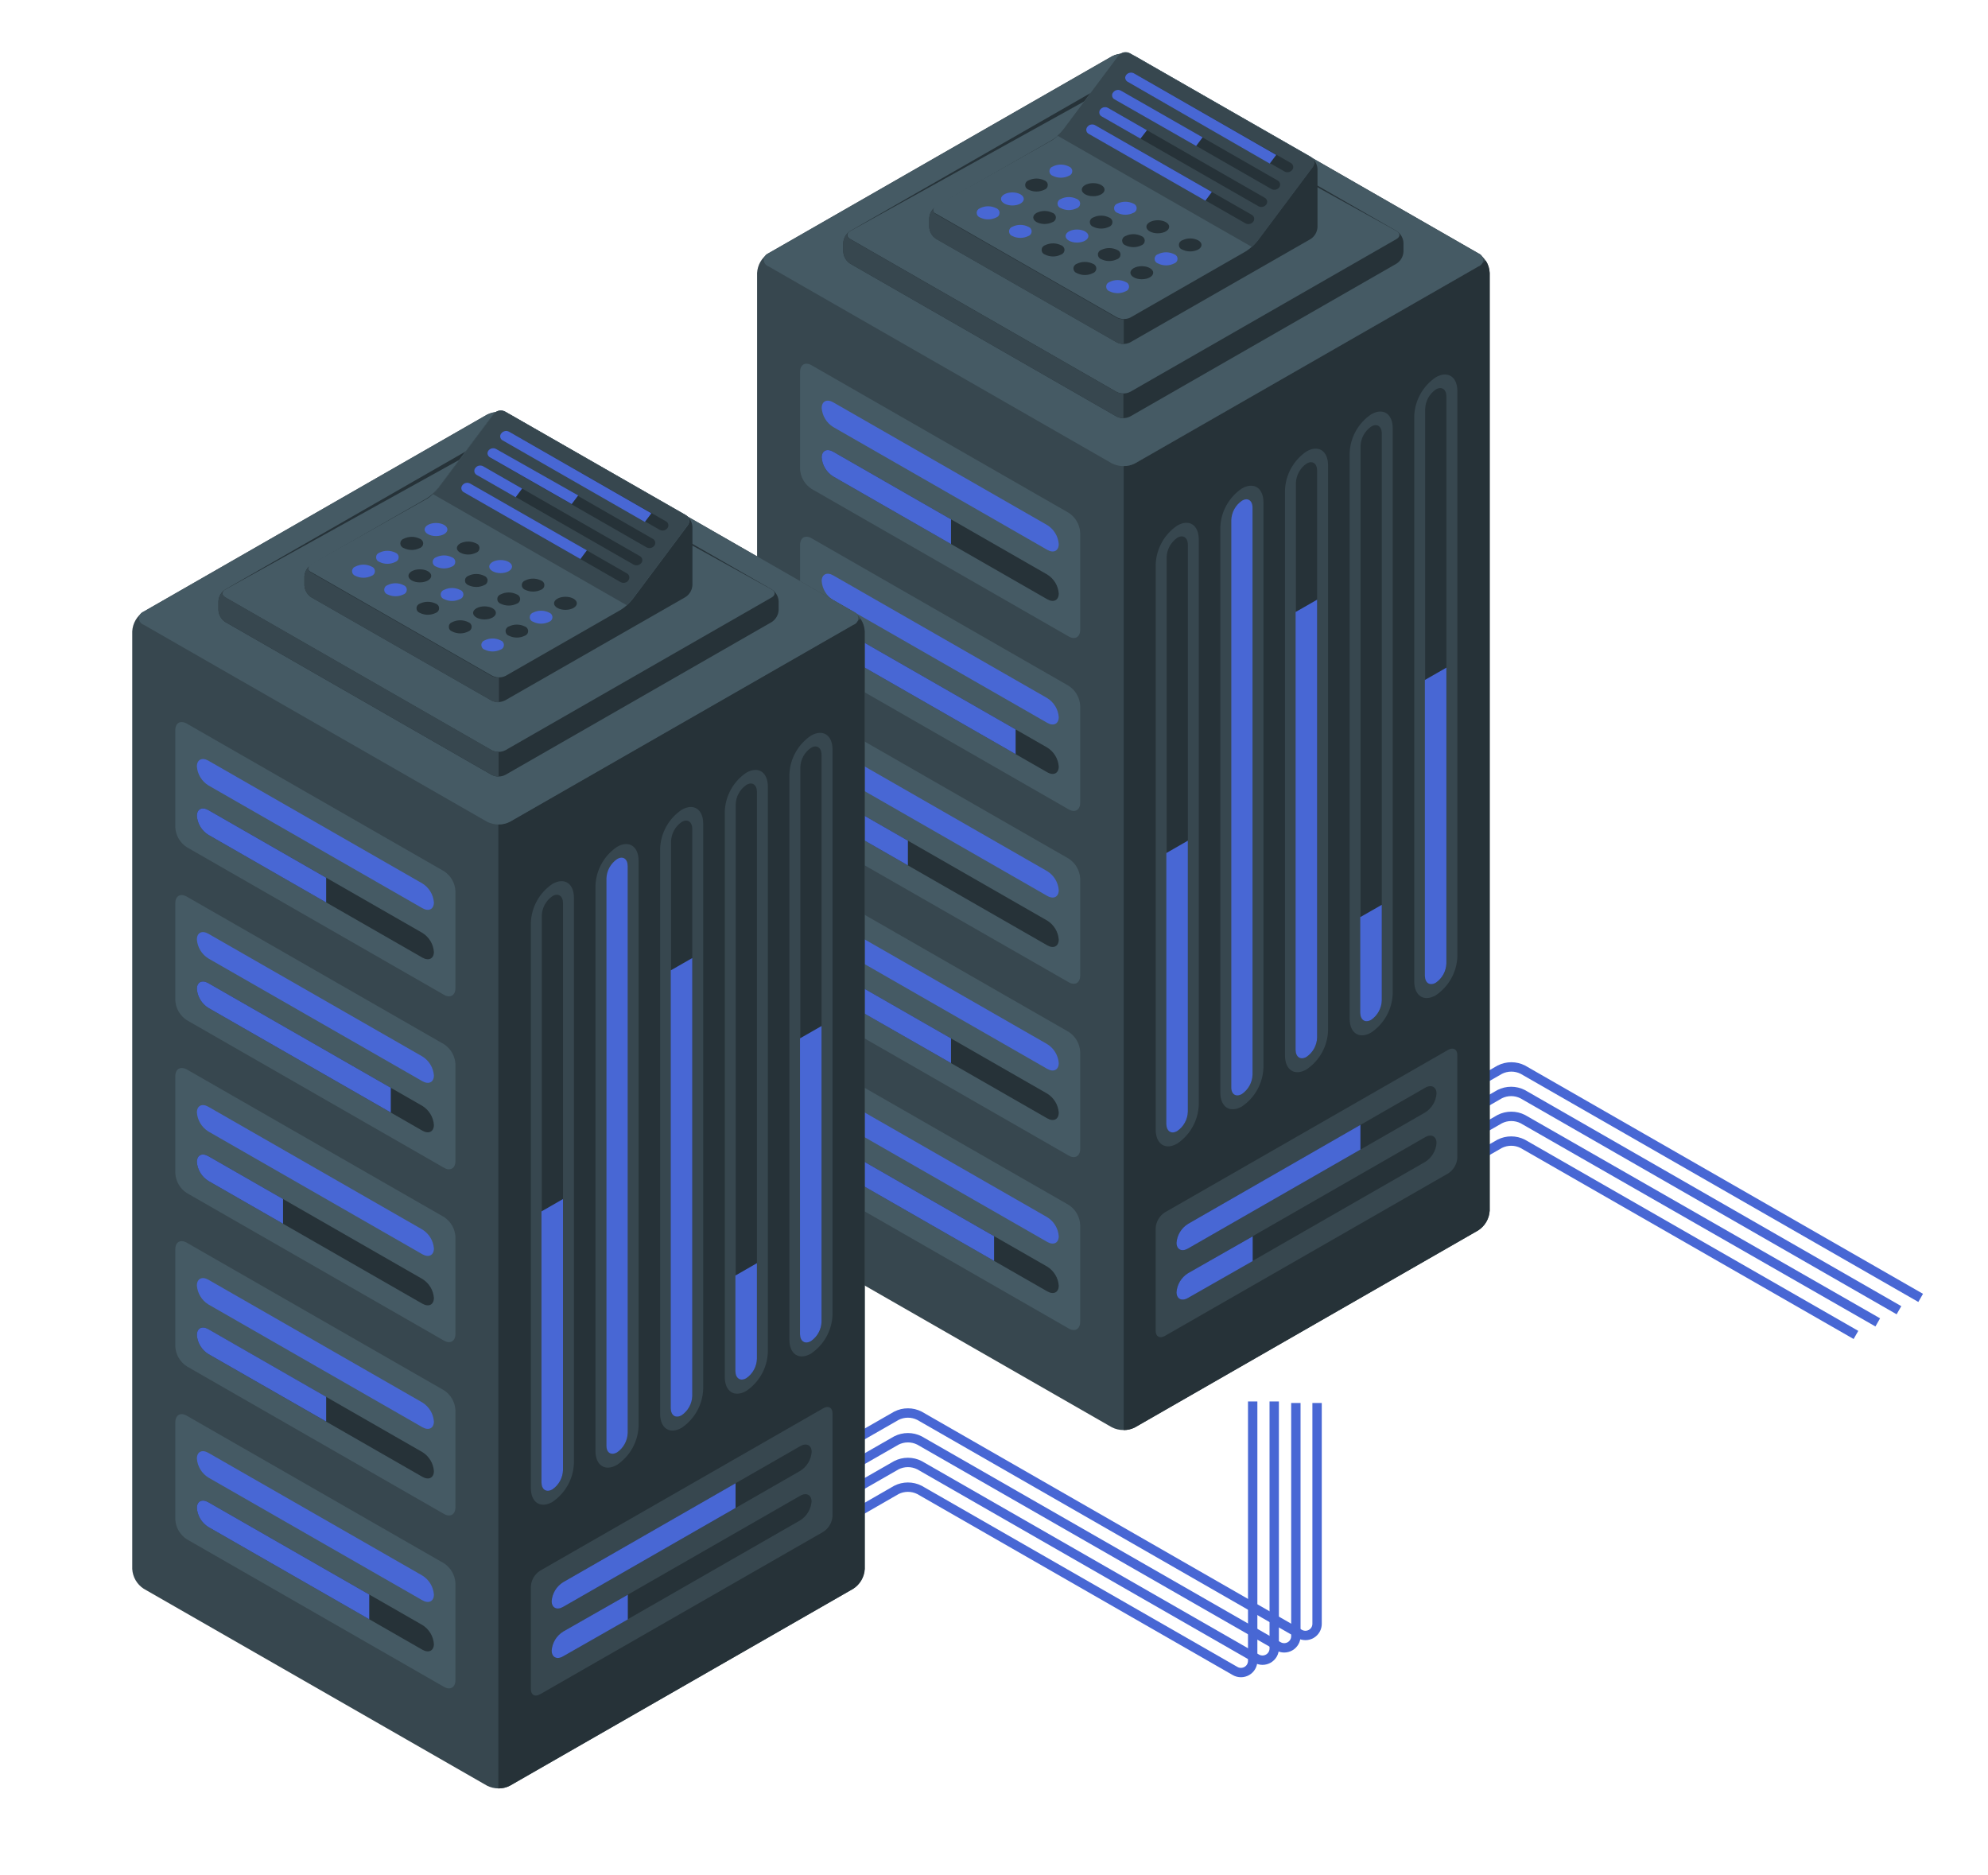 <svg width="212" height="200" viewBox="0 0 212 200" fill="none" xmlns="http://www.w3.org/2000/svg">
<path d="M154.272 125.228L159.928 121.98C160.308 121.789 160.727 121.689 161.153 121.689C161.578 121.689 161.998 121.789 162.378 121.98L197.918 142.364" stroke="#4867D4" stroke-miterlimit="10"/>
<path d="M151.975 123.913L159.94 119.344C160.319 119.153 160.739 119.053 161.164 119.053C161.59 119.053 162.009 119.153 162.389 119.344L200.243 141.026" stroke="#4867D4" stroke-miterlimit="10"/>
<path d="M202.505 139.728L162.372 116.686C161.992 116.495 161.573 116.395 161.147 116.395C160.722 116.395 160.302 116.495 159.923 116.686L149.673 122.592" stroke="#4867D4" stroke-miterlimit="10"/>
<path d="M204.819 138.413L162.394 114.072C162.015 113.881 161.595 113.781 161.17 113.781C160.744 113.781 160.325 113.881 159.945 114.072L147.376 121.277" stroke="#4867D4" stroke-miterlimit="10"/>
<path d="M118.573 6.002L81.958 27.005C81.602 27.236 81.306 27.547 81.093 27.913C80.881 28.279 80.759 28.69 80.736 29.112V129.106C80.76 129.528 80.882 129.938 81.095 130.305C81.307 130.671 81.603 130.982 81.958 131.214L118.573 152.216C118.953 152.407 119.372 152.507 119.798 152.507C120.223 152.507 120.643 152.407 121.022 152.216L157.632 131.214C157.989 130.983 158.286 130.672 158.5 130.306C158.713 129.94 158.836 129.529 158.859 129.106V29.112C158.837 28.689 158.714 28.278 158.501 27.912C158.287 27.545 157.99 27.234 157.632 27.005L121.051 6.002C120.667 5.806 120.243 5.704 119.812 5.704C119.381 5.704 118.956 5.806 118.573 6.002Z" fill="#37474F"/>
<path d="M158.859 29.107V129.106C158.836 129.528 158.713 129.939 158.501 130.305C158.289 130.671 157.993 130.982 157.637 131.214L121.051 152.216C120.676 152.417 120.255 152.518 119.829 152.509V49.699C120.253 49.708 120.674 49.612 121.051 49.418L157.666 28.415L157.999 28.14L158.435 27.78C158.699 28.174 158.846 28.634 158.859 29.107Z" fill="#263238"/>
<path d="M86.546 38.953L113.969 54.69C114.324 54.922 114.619 55.233 114.832 55.599C115.044 55.965 115.167 56.376 115.19 56.797V67.172C115.19 67.948 114.625 68.262 113.963 67.874L86.546 52.138C86.188 51.908 85.891 51.597 85.678 51.23C85.464 50.864 85.341 50.453 85.318 50.031V39.656C85.329 38.88 85.878 38.565 86.546 38.953Z" fill="#455A64"/>
<path d="M87.626 43.522C87.657 43.931 87.784 44.326 87.997 44.677C88.21 45.027 88.504 45.323 88.853 45.54L111.678 58.635C112.356 59.023 112.905 58.747 112.905 58.022C112.875 57.613 112.749 57.216 112.535 56.865C112.322 56.513 112.028 56.217 111.678 55.999L88.853 42.904C88.175 42.516 87.626 42.792 87.626 43.522Z" fill="#4867D4"/>
<path d="M87.626 48.794C87.657 49.203 87.784 49.598 87.997 49.949C88.21 50.299 88.504 50.595 88.853 50.812L111.678 63.907C112.356 64.294 112.905 64.019 112.905 63.294C112.875 62.885 112.749 62.488 112.535 62.136C112.322 61.785 112.028 61.488 111.678 61.271L88.853 48.176C88.175 47.788 87.626 48.063 87.626 48.794Z" fill="#263238"/>
<path d="M88.853 48.176L101.417 55.387V58.022L88.853 50.812C88.504 50.595 88.21 50.299 87.997 49.949C87.784 49.598 87.657 49.203 87.626 48.794C87.626 48.063 88.175 47.788 88.853 48.176Z" fill="#4867D4"/>
<path d="M86.546 57.404L113.969 73.141C114.324 73.372 114.62 73.684 114.832 74.05C115.044 74.416 115.167 74.826 115.19 75.248V85.612C115.19 86.387 114.625 86.702 113.963 86.314L86.546 70.578C86.188 70.347 85.891 70.036 85.678 69.67C85.464 69.304 85.341 68.893 85.318 68.47V58.107C85.329 57.331 85.878 57.016 86.546 57.404Z" fill="#455A64"/>
<path d="M87.626 61.973C87.656 62.383 87.783 62.779 87.996 63.131C88.209 63.483 88.503 63.779 88.853 63.996L111.678 77.086C112.356 77.474 112.905 77.198 112.905 76.473C112.875 76.064 112.749 75.667 112.535 75.316C112.322 74.964 112.028 74.668 111.678 74.45L88.853 61.361C88.175 60.973 87.626 61.248 87.626 61.973Z" fill="#4867D4"/>
<path d="M87.626 67.245C87.656 67.654 87.783 68.051 87.996 68.403C88.209 68.754 88.503 69.051 88.853 69.268L111.678 82.358C112.356 82.751 112.905 82.47 112.905 81.745C112.875 81.336 112.749 80.939 112.535 80.587C112.322 80.236 112.028 79.939 111.678 79.722L88.853 66.632C88.175 66.245 87.626 66.52 87.626 67.245Z" fill="#263238"/>
<path d="M88.853 66.632L108.306 77.788V80.424L88.853 69.268C88.503 69.051 88.209 68.754 87.996 68.403C87.783 68.051 87.656 67.654 87.626 67.245C87.626 66.52 88.175 66.245 88.853 66.632Z" fill="#4867D4"/>
<path d="M86.546 75.833L113.969 91.569C114.324 91.801 114.62 92.112 114.832 92.478C115.044 92.844 115.167 93.255 115.19 93.677V104.046C115.19 104.821 114.625 105.136 113.963 104.748L86.546 89.04C86.188 88.81 85.891 88.499 85.678 88.132C85.464 87.766 85.341 87.355 85.318 86.933V76.558C85.329 75.782 85.878 75.467 86.546 75.833Z" fill="#455A64"/>
<path d="M87.626 80.424C87.656 80.834 87.783 81.231 87.996 81.582C88.209 81.934 88.503 82.23 88.853 82.448L111.678 95.543C112.356 95.93 112.905 95.655 112.905 94.924C112.874 94.516 112.747 94.121 112.534 93.77C112.321 93.419 112.027 93.124 111.678 92.907L88.853 79.812C88.175 79.424 87.626 79.699 87.626 80.424Z" fill="#4867D4"/>
<path d="M87.626 85.702C87.657 86.11 87.784 86.506 87.997 86.856C88.21 87.207 88.504 87.502 88.853 87.719L111.678 100.814C112.356 101.202 112.905 100.927 112.905 100.196C112.874 99.787 112.747 99.392 112.534 99.041C112.321 98.691 112.027 98.395 111.678 98.178L88.853 85.083C88.175 84.696 87.626 84.971 87.626 85.702Z" fill="#263238"/>
<path d="M88.853 85.083L96.818 89.653V92.288L88.853 87.719C88.504 87.502 88.21 87.207 87.997 86.856C87.784 86.506 87.657 86.11 87.626 85.702C87.626 84.971 88.175 84.696 88.853 85.083Z" fill="#4867D4"/>
<path d="M86.546 94.312L113.969 110.048C114.324 110.28 114.62 110.591 114.832 110.957C115.044 111.324 115.167 111.734 115.19 112.156V122.531C115.19 123.306 114.625 123.621 113.963 123.233L86.546 107.497C86.188 107.266 85.891 106.955 85.678 106.589C85.464 106.223 85.341 105.812 85.318 105.389V95.014C85.329 94.239 85.878 93.924 86.546 94.312Z" fill="#455A64"/>
<path d="M87.626 98.875C87.657 99.284 87.784 99.679 87.997 100.03C88.21 100.38 88.504 100.676 88.853 100.893L111.678 113.988C112.356 114.376 112.905 114.1 112.905 113.37C112.874 112.961 112.747 112.566 112.534 112.215C112.321 111.865 112.027 111.569 111.678 111.352L88.853 98.257C88.175 97.875 87.626 98.15 87.626 98.875Z" fill="#4867D4"/>
<path d="M87.626 104.153C87.657 104.561 87.784 104.957 87.997 105.307C88.21 105.658 88.504 105.954 88.853 106.17L111.678 119.265C112.356 119.653 112.905 119.378 112.905 118.653C112.875 118.243 112.749 117.847 112.535 117.495C112.322 117.144 112.028 116.847 111.678 116.63L88.853 103.535C88.175 103.147 87.626 103.422 87.626 104.153Z" fill="#263238"/>
<path d="M88.853 103.534L101.417 110.74V113.375L88.853 106.182C88.504 105.965 88.21 105.669 87.997 105.318C87.784 104.968 87.657 104.572 87.626 104.164C87.626 103.422 88.175 103.147 88.853 103.534Z" fill="#4867D4"/>
<path d="M86.546 112.763L113.969 128.499C114.324 128.731 114.62 129.042 114.832 129.408C115.044 129.774 115.167 130.185 115.19 130.607V140.97C115.19 141.746 114.625 142.061 113.963 141.673L86.546 125.936C86.188 125.706 85.891 125.395 85.678 125.029C85.464 124.662 85.341 124.251 85.318 123.829V113.488C85.329 112.69 85.878 112.364 86.546 112.763Z" fill="#455A64"/>
<path d="M87.626 117.332C87.656 117.741 87.783 118.138 87.996 118.49C88.209 118.841 88.503 119.138 88.853 119.355L111.678 132.445C112.356 132.832 112.905 132.557 112.905 131.832C112.875 131.423 112.749 131.026 112.535 130.674C112.322 130.323 112.028 130.026 111.678 129.809L88.853 116.719C88.175 116.326 87.626 116.607 87.626 117.332Z" fill="#4867D4"/>
<path d="M87.626 122.604C87.656 123.013 87.783 123.41 87.996 123.761C88.209 124.113 88.503 124.409 88.853 124.627L111.678 137.716C112.356 138.104 112.905 137.829 112.905 137.104C112.875 136.694 112.749 136.298 112.535 135.946C112.322 135.594 112.028 135.298 111.678 135.08L88.853 121.991C88.175 121.603 87.626 121.879 87.626 122.604Z" fill="#263238"/>
<path d="M88.853 121.991L106.01 131.832V134.468L88.853 124.627C88.503 124.409 88.209 124.113 87.996 123.761C87.783 123.41 87.656 123.013 87.626 122.604C87.626 121.879 88.175 121.603 88.853 121.991Z" fill="#4867D4"/>
<path d="M125.542 56.05C126.809 55.319 127.838 55.982 127.838 57.533V117.821C127.808 118.641 127.584 119.442 127.186 120.161C126.787 120.879 126.224 121.495 125.542 121.957C124.275 122.688 123.245 122.019 123.245 120.468V60.181C123.276 59.361 123.499 58.561 123.898 57.843C124.297 57.126 124.86 56.511 125.542 56.05Z" fill="#37474F"/>
<path d="M125.542 120.62C125.88 120.388 126.159 120.081 126.355 119.722C126.552 119.364 126.661 118.965 126.673 118.557V58.101C126.673 57.325 126.158 56.977 125.542 57.353C125.204 57.586 124.925 57.895 124.729 58.254C124.532 58.613 124.423 59.013 124.411 59.422V119.878C124.394 120.653 124.908 120.985 125.542 120.62Z" fill="#263238"/>
<path d="M125.542 120.62C125.88 120.388 126.159 120.081 126.355 119.722C126.552 119.364 126.661 118.965 126.673 118.557V89.653L124.377 90.973V119.878C124.394 120.653 124.908 120.985 125.542 120.62Z" fill="#4867D4"/>
<path d="M132.432 52.093C133.704 51.362 134.734 52.031 134.734 53.583V113.87C134.703 114.689 134.48 115.49 134.081 116.207C133.682 116.925 133.119 117.539 132.437 118.001C131.165 118.731 130.135 118.068 130.135 116.517V56.23C130.165 55.41 130.389 54.608 130.788 53.89C131.187 53.171 131.75 52.556 132.432 52.093Z" fill="#37474F"/>
<path d="M132.437 116.669C132.775 116.437 133.053 116.129 133.249 115.771C133.446 115.413 133.555 115.014 133.569 114.606V54.15C133.569 53.369 133.054 53.026 132.437 53.403C132.1 53.635 131.822 53.942 131.625 54.3C131.429 54.659 131.32 55.057 131.306 55.465V115.921C131.284 116.697 131.798 117.034 132.437 116.669Z" fill="#4867D4"/>
<path d="M139.327 48.142C140.594 47.411 141.624 48.075 141.624 49.626V109.913C141.595 110.733 141.372 111.535 140.973 112.254C140.574 112.973 140.01 113.588 139.327 114.05C138.06 114.78 137.031 114.112 137.031 112.56V52.273C137.061 51.454 137.285 50.653 137.683 49.936C138.082 49.218 138.645 48.604 139.327 48.142Z" fill="#37474F"/>
<path d="M139.327 112.712C139.665 112.481 139.944 112.173 140.14 111.815C140.337 111.457 140.446 111.058 140.458 110.65V50.194C140.458 49.418 139.944 49.069 139.327 49.446C138.99 49.678 138.711 49.986 138.515 50.344C138.319 50.702 138.209 51.101 138.196 51.509V111.97C138.179 112.746 138.693 113.078 139.327 112.712Z" fill="#263238"/>
<path d="M139.327 112.712C139.665 112.481 139.944 112.173 140.14 111.815C140.337 111.457 140.446 111.057 140.458 110.65V63.952L138.162 65.267V111.97C138.179 112.746 138.694 113.078 139.327 112.712Z" fill="#4867D4"/>
<path d="M146.222 44.186C147.489 43.455 148.519 44.118 148.519 45.675V105.962C148.492 106.785 148.27 107.591 147.871 108.312C147.472 109.034 146.907 109.652 146.222 110.116C144.95 110.846 143.926 110.183 143.926 108.632V48.322C143.954 47.502 144.177 46.7 144.576 45.981C144.975 45.262 145.539 44.647 146.222 44.186Z" fill="#37474F"/>
<path d="M146.222 108.761C146.56 108.529 146.838 108.221 147.034 107.863C147.231 107.505 147.34 107.106 147.354 106.699V46.237C147.354 45.461 146.839 45.113 146.222 45.495C145.884 45.727 145.606 46.034 145.409 46.392C145.213 46.751 145.104 47.15 145.091 47.558V108.014C145.074 108.789 145.589 109.126 146.222 108.761Z" fill="#263238"/>
<path d="M146.222 108.761C146.56 108.529 146.838 108.222 147.034 107.863C147.231 107.505 147.34 107.106 147.354 106.699V96.492L145.057 97.808V108.014C145.074 108.789 145.589 109.127 146.222 108.761Z" fill="#4867D4"/>
<path d="M153.112 40.235C154.385 39.504 155.414 40.167 155.414 41.718V102.006C155.384 102.826 155.16 103.628 154.76 104.347C154.36 105.066 153.796 105.681 153.112 106.142C151.845 106.873 150.815 106.204 150.815 104.653V44.36C150.847 43.542 151.071 42.742 151.47 42.026C151.868 41.309 152.431 40.696 153.112 40.235Z" fill="#37474F"/>
<path d="M153.112 104.805C153.45 104.573 153.729 104.266 153.925 103.907C154.122 103.549 154.231 103.15 154.244 102.742V42.286C154.244 41.51 153.734 41.162 153.112 41.538C152.775 41.771 152.497 42.078 152.3 42.436C152.104 42.794 151.994 43.193 151.981 43.601V104.063C151.964 104.838 152.479 105.17 153.112 104.805Z" fill="#263238"/>
<path d="M153.112 104.805C153.45 104.573 153.729 104.266 153.925 103.907C154.122 103.549 154.231 103.15 154.243 102.742V71.202L151.947 72.517V104.063C151.964 104.838 152.478 105.17 153.112 104.805Z" fill="#4867D4"/>
<path d="M124.224 129.292L154.424 111.965C154.99 111.65 155.409 111.903 155.409 112.527V123.458C155.39 123.796 155.291 124.125 155.12 124.418C154.949 124.711 154.71 124.96 154.424 125.144L124.218 142.471C123.653 142.78 123.24 142.533 123.24 141.909V130.978C123.258 130.64 123.357 130.31 123.528 130.017C123.699 129.724 123.938 129.476 124.224 129.292Z" fill="#37474F"/>
<path d="M125.463 132.535C125.463 133.26 126.029 133.535 126.69 133.147L151.964 118.647C152.314 118.43 152.608 118.133 152.821 117.782C153.035 117.43 153.161 117.033 153.191 116.624C153.191 115.899 152.626 115.623 151.964 116.011L126.707 130.511C126.354 130.727 126.057 131.023 125.84 131.374C125.624 131.726 125.495 132.124 125.463 132.535Z" fill="#263238"/>
<path d="M125.463 132.534C125.463 133.259 126.029 133.535 126.69 133.147L145.074 122.598V119.962L126.707 130.511C126.354 130.727 126.057 131.022 125.84 131.374C125.624 131.726 125.495 132.124 125.463 132.534Z" fill="#4867D4"/>
<path d="M125.463 137.806C125.463 138.531 126.029 138.807 126.69 138.419L151.964 123.919C152.314 123.701 152.608 123.405 152.821 123.053C153.035 122.702 153.161 122.305 153.191 121.896C153.191 121.171 152.626 120.895 151.964 121.283L126.707 135.783C126.354 135.999 126.057 136.294 125.84 136.646C125.624 136.998 125.495 137.395 125.463 137.806Z" fill="#263238"/>
<path d="M125.463 137.806C125.463 138.531 126.029 138.807 126.69 138.419L133.586 134.485V131.849L126.69 135.783C126.34 136 126.046 136.297 125.833 136.649C125.62 137 125.493 137.397 125.463 137.806Z" fill="#4867D4"/>
<path d="M157.632 27.005L121.051 6.002C120.671 5.811 120.252 5.711 119.826 5.711C119.401 5.711 118.981 5.811 118.601 6.002L81.958 27.005C81.81 27.055 81.682 27.149 81.591 27.275C81.5 27.401 81.451 27.552 81.451 27.707C81.451 27.862 81.5 28.013 81.591 28.139C81.682 28.265 81.81 28.36 81.958 28.41L118.573 49.418C118.953 49.609 119.372 49.709 119.798 49.709C120.223 49.709 120.643 49.609 121.022 49.418L157.632 28.421C157.784 28.374 157.916 28.28 158.011 28.152C158.105 28.025 158.156 27.871 158.156 27.713C158.156 27.555 158.105 27.401 158.011 27.273C157.916 27.146 157.784 27.052 157.632 27.005Z" fill="#455A64"/>
<path d="M119.06 44.416L90.664 28.117C90.45 27.978 90.272 27.792 90.145 27.572C90.017 27.352 89.943 27.106 89.928 26.853V25.898C89.943 25.644 90.017 25.398 90.145 25.178C90.272 24.959 90.45 24.772 90.664 24.633L119.06 8.335C119.287 8.218 119.539 8.157 119.795 8.157C120.051 8.157 120.303 8.218 120.53 8.335L148.932 24.633C149.146 24.771 149.325 24.958 149.452 25.177C149.58 25.397 149.654 25.644 149.667 25.898V26.847C149.653 27.101 149.578 27.347 149.451 27.566C149.323 27.786 149.145 27.973 148.932 28.112L120.53 44.41C120.303 44.528 120.051 44.589 119.796 44.59C119.54 44.591 119.287 44.531 119.06 44.416Z" fill="#263238"/>
<path d="M90.664 25.487L119.06 41.786C119.287 41.902 119.539 41.963 119.795 41.963C120.051 41.963 120.303 41.902 120.53 41.786L148.932 25.487C149.339 25.251 149.339 24.875 148.932 24.644L120.53 8.908C120.303 8.791 120.051 8.731 119.795 8.731C119.539 8.731 119.287 8.791 119.06 8.908L90.664 24.644C90.256 24.88 90.256 25.251 90.664 25.487Z" fill="#455A64"/>
<path d="M119.801 41.954V44.59C119.544 44.596 119.291 44.536 119.065 44.416L90.664 28.117C90.449 27.979 90.271 27.793 90.143 27.573C90.015 27.353 89.942 27.106 89.928 26.853V25.909C89.938 25.685 89.994 25.465 90.094 25.264C90.193 25.063 90.333 24.884 90.505 24.74C90.239 24.97 90.285 25.302 90.641 25.487L119.043 41.786C119.276 41.908 119.537 41.966 119.801 41.954Z" fill="#37474F"/>
<path d="M119.059 36.491L99.827 25.47C99.613 25.331 99.436 25.145 99.308 24.925C99.18 24.706 99.106 24.459 99.092 24.206V23.273C99.107 23.02 99.182 22.774 99.309 22.555C99.437 22.335 99.614 22.148 99.827 22.008L112.17 14.944C112.643 14.652 113.063 14.282 113.409 13.848L119.291 5.98C119.434 5.798 119.637 5.672 119.864 5.626C120.091 5.579 120.327 5.615 120.53 5.727L139.762 16.742C139.977 16.881 140.155 17.067 140.282 17.287C140.41 17.507 140.484 17.753 140.498 18.007V24.228C140.483 24.481 140.409 24.728 140.281 24.947C140.154 25.167 139.976 25.354 139.762 25.493L120.53 36.508C120.301 36.622 120.049 36.68 119.793 36.677C119.537 36.674 119.286 36.61 119.059 36.491Z" fill="#263238"/>
<path d="M120.53 33.872L132.85 26.808C133.325 26.506 133.744 26.126 134.089 25.684L139.972 17.816C140.043 17.731 140.093 17.631 140.12 17.524C140.147 17.418 140.149 17.306 140.127 17.198C140.105 17.09 140.058 16.989 139.991 16.901C139.925 16.814 139.839 16.742 139.74 16.692L120.508 5.676C120.305 5.565 120.068 5.529 119.841 5.575C119.614 5.622 119.411 5.747 119.269 5.929L113.386 13.797C113.078 14.235 112.696 14.616 112.255 14.921L99.81 21.941C99.721 21.97 99.644 22.027 99.588 22.102C99.534 22.178 99.504 22.269 99.504 22.362C99.504 22.456 99.534 22.547 99.588 22.622C99.644 22.698 99.721 22.755 99.81 22.784L119.043 33.805C119.267 33.935 119.519 34.008 119.778 34.02C120.037 34.032 120.295 33.981 120.53 33.872Z" fill="#455A64"/>
<path d="M139.717 16.737L120.485 5.721C120.282 5.61 120.046 5.574 119.819 5.62C119.592 5.667 119.389 5.792 119.246 5.974L113.364 13.842C113.184 14.068 112.983 14.277 112.764 14.466C112.764 14.466 133.495 26.336 133.495 26.33C133.714 26.143 133.915 25.936 134.095 25.712L139.978 17.844C140.044 17.757 140.09 17.657 140.113 17.551C140.136 17.445 140.135 17.335 140.111 17.229C140.086 17.123 140.038 17.024 139.97 16.939C139.902 16.854 139.816 16.785 139.717 16.737Z" fill="#37474F"/>
<path d="M104.511 22.205C104.778 22.069 105.074 21.998 105.374 21.998C105.673 21.998 105.969 22.069 106.236 22.205C106.34 22.24 106.43 22.307 106.494 22.395C106.558 22.484 106.592 22.59 106.592 22.7C106.592 22.808 106.558 22.915 106.494 23.003C106.43 23.092 106.34 23.159 106.236 23.194C105.968 23.327 105.673 23.396 105.374 23.396C105.074 23.396 104.779 23.327 104.511 23.194C104.407 23.159 104.317 23.092 104.253 23.003C104.189 22.915 104.155 22.808 104.155 22.7C104.155 22.59 104.189 22.484 104.253 22.395C104.317 22.307 104.407 22.24 104.511 22.205Z" fill="#4867D4"/>
<path d="M107.961 24.183C108.224 24.051 108.515 23.983 108.81 23.983C109.105 23.983 109.395 24.051 109.658 24.183C109.762 24.219 109.852 24.285 109.916 24.374C109.98 24.463 110.014 24.569 110.014 24.678C110.014 24.787 109.98 24.893 109.916 24.982C109.852 25.07 109.762 25.137 109.658 25.172C109.394 25.302 109.104 25.369 108.81 25.369C108.516 25.369 108.225 25.302 107.961 25.172C107.858 25.137 107.767 25.07 107.704 24.982C107.64 24.893 107.605 24.787 107.605 24.678C107.605 24.569 107.64 24.463 107.704 24.374C107.767 24.285 107.858 24.219 107.961 24.183Z" fill="#4867D4"/>
<path d="M111.435 26.156C111.702 26.023 111.998 25.954 112.297 25.954C112.597 25.954 112.892 26.023 113.16 26.156C113.264 26.191 113.354 26.258 113.418 26.346C113.481 26.435 113.516 26.541 113.516 26.651C113.516 26.759 113.481 26.866 113.418 26.954C113.354 27.043 113.264 27.11 113.16 27.145C112.893 27.281 112.597 27.352 112.297 27.352C111.997 27.352 111.702 27.281 111.435 27.145C111.331 27.11 111.241 27.043 111.177 26.954C111.113 26.866 111.079 26.759 111.079 26.651C111.079 26.541 111.113 26.435 111.177 26.346C111.241 26.258 111.331 26.191 111.435 26.156Z" fill="#263238"/>
<path d="M114.829 28.134C115.096 28.001 115.392 27.932 115.691 27.932C115.991 27.932 116.286 28.001 116.554 28.134C116.658 28.169 116.748 28.236 116.812 28.325C116.875 28.413 116.91 28.52 116.91 28.629C116.91 28.738 116.875 28.844 116.812 28.933C116.748 29.021 116.658 29.088 116.554 29.123C116.287 29.259 115.991 29.33 115.691 29.33C115.391 29.33 115.096 29.259 114.829 29.123C114.725 29.088 114.635 29.021 114.571 28.933C114.507 28.844 114.473 28.738 114.473 28.629C114.473 28.52 114.507 28.413 114.571 28.325C114.635 28.236 114.725 28.169 114.829 28.134Z" fill="#263238"/>
<path d="M107.961 21.913C108.633 21.913 109.177 21.601 109.177 21.216C109.177 20.831 108.633 20.519 107.961 20.519C107.29 20.519 106.745 20.831 106.745 21.216C106.745 21.601 107.29 21.913 107.961 21.913Z" fill="#4867D4"/>
<path d="M110.546 22.7C110.81 22.568 111.1 22.499 111.395 22.499C111.69 22.499 111.98 22.568 112.243 22.7C112.347 22.735 112.437 22.802 112.501 22.89C112.565 22.979 112.599 23.085 112.599 23.194C112.599 23.303 112.565 23.41 112.501 23.498C112.437 23.587 112.347 23.654 112.243 23.689C111.979 23.818 111.689 23.886 111.395 23.886C111.101 23.886 110.81 23.818 110.546 23.689C110.066 23.413 110.066 22.969 110.546 22.7Z" fill="#263238"/>
<path d="M114.851 25.869C115.523 25.869 116.067 25.557 116.067 25.172C116.067 24.788 115.523 24.476 114.851 24.476C114.18 24.476 113.635 24.788 113.635 25.172C113.635 25.557 114.18 25.869 114.851 25.869Z" fill="#4867D4"/>
<path d="M117.436 26.651C117.7 26.522 117.991 26.455 118.285 26.455C118.579 26.455 118.869 26.522 119.133 26.651C119.237 26.686 119.327 26.753 119.391 26.841C119.455 26.93 119.489 27.036 119.489 27.145C119.489 27.254 119.455 27.361 119.391 27.449C119.327 27.538 119.237 27.605 119.133 27.64C118.87 27.771 118.579 27.839 118.285 27.839C117.99 27.839 117.7 27.771 117.436 27.64C117.332 27.605 117.242 27.538 117.178 27.449C117.115 27.361 117.08 27.254 117.08 27.145C117.08 27.036 117.115 26.93 117.178 26.841C117.242 26.753 117.332 26.686 117.436 26.651Z" fill="#263238"/>
<path d="M109.681 19.238C109.945 19.109 110.235 19.042 110.53 19.042C110.824 19.042 111.114 19.109 111.378 19.238C111.482 19.273 111.572 19.34 111.636 19.428C111.7 19.517 111.734 19.623 111.734 19.732C111.734 19.841 111.7 19.948 111.636 20.036C111.572 20.125 111.482 20.192 111.378 20.227C111.115 20.358 110.824 20.426 110.53 20.426C110.235 20.426 109.944 20.358 109.681 20.227C109.577 20.192 109.487 20.125 109.423 20.036C109.36 19.948 109.325 19.841 109.325 19.732C109.325 19.623 109.36 19.517 109.423 19.428C109.487 19.34 109.577 19.273 109.681 19.238Z" fill="#263238"/>
<path d="M113.132 21.216C113.395 21.084 113.685 21.015 113.98 21.015C114.275 21.015 114.565 21.084 114.828 21.216C114.932 21.251 115.022 21.318 115.086 21.407C115.15 21.495 115.184 21.602 115.184 21.711C115.184 21.82 115.15 21.926 115.086 22.015C115.022 22.103 114.932 22.17 114.828 22.205C114.565 22.334 114.274 22.402 113.98 22.402C113.686 22.402 113.395 22.334 113.132 22.205C113.028 22.17 112.938 22.103 112.874 22.015C112.81 21.926 112.776 21.82 112.776 21.711C112.776 21.602 112.81 21.495 112.874 21.407C112.938 21.318 113.028 21.251 113.132 21.216Z" fill="#4867D4"/>
<path d="M116.576 23.194C116.84 23.063 117.13 22.995 117.425 22.995C117.719 22.995 118.01 23.063 118.273 23.194C118.377 23.229 118.467 23.296 118.531 23.385C118.595 23.473 118.629 23.58 118.629 23.689C118.629 23.798 118.595 23.904 118.531 23.993C118.467 24.081 118.377 24.148 118.273 24.183C118.009 24.312 117.719 24.379 117.425 24.379C117.131 24.379 116.84 24.312 116.576 24.183C116.473 24.148 116.382 24.081 116.319 23.993C116.255 23.904 116.22 23.798 116.22 23.689C116.22 23.58 116.255 23.473 116.319 23.385C116.382 23.296 116.473 23.229 116.576 23.194Z" fill="#263238"/>
<path d="M118.319 30.073C118.586 29.938 118.881 29.867 119.181 29.867C119.481 29.867 119.777 29.938 120.044 30.073C120.148 30.109 120.238 30.175 120.302 30.264C120.365 30.353 120.4 30.459 120.4 30.568C120.4 30.677 120.365 30.783 120.302 30.872C120.238 30.961 120.148 31.027 120.044 31.062C119.776 31.195 119.481 31.265 119.181 31.265C118.882 31.265 118.586 31.195 118.319 31.062C118.215 31.027 118.125 30.961 118.061 30.872C117.997 30.783 117.963 30.677 117.963 30.568C117.963 30.459 117.997 30.353 118.061 30.264C118.125 30.175 118.215 30.109 118.319 30.073Z" fill="#4867D4"/>
<path d="M121.763 29.781C122.435 29.781 122.979 29.469 122.979 29.084C122.979 28.699 122.435 28.387 121.763 28.387C121.092 28.387 120.547 28.699 120.547 29.084C120.547 29.469 121.092 29.781 121.763 29.781Z" fill="#263238"/>
<path d="M120.021 25.172C120.285 25.041 120.575 24.973 120.87 24.973C121.164 24.973 121.455 25.041 121.718 25.172C121.822 25.208 121.912 25.274 121.976 25.363C122.04 25.452 122.074 25.558 122.074 25.667C122.074 25.776 122.04 25.882 121.976 25.971C121.912 26.06 121.822 26.126 121.718 26.162C121.454 26.29 121.164 26.357 120.87 26.357C120.576 26.357 120.285 26.29 120.021 26.162C119.917 26.126 119.827 26.06 119.763 25.971C119.7 25.882 119.665 25.776 119.665 25.667C119.665 25.558 119.7 25.452 119.763 25.363C119.827 25.274 119.917 25.208 120.021 25.172Z" fill="#263238"/>
<path d="M112.266 17.759C112.533 17.624 112.829 17.553 113.129 17.553C113.429 17.553 113.724 17.624 113.991 17.759C114.095 17.795 114.185 17.861 114.249 17.95C114.313 18.039 114.347 18.145 114.347 18.254C114.347 18.363 114.313 18.469 114.249 18.558C114.185 18.647 114.095 18.713 113.991 18.749C113.723 18.882 113.428 18.951 113.129 18.951C112.829 18.951 112.534 18.882 112.266 18.749C112.162 18.713 112.072 18.647 112.008 18.558C111.944 18.469 111.91 18.363 111.91 18.254C111.91 18.145 111.944 18.039 112.008 17.95C112.072 17.861 112.162 17.795 112.266 17.759Z" fill="#4867D4"/>
<path d="M116.576 20.924C117.248 20.924 117.792 20.612 117.792 20.227C117.792 19.842 117.248 19.53 116.576 19.53C115.905 19.53 115.36 19.842 115.36 20.227C115.36 20.612 115.905 20.924 116.576 20.924Z" fill="#263238"/>
<path d="M119.161 21.711C119.425 21.581 119.716 21.514 120.01 21.514C120.304 21.514 120.594 21.581 120.858 21.711C120.962 21.746 121.052 21.812 121.116 21.901C121.18 21.99 121.214 22.096 121.214 22.205C121.214 22.314 121.18 22.421 121.116 22.509C121.052 22.598 120.962 22.665 120.858 22.7C120.595 22.832 120.305 22.9 120.01 22.9C119.715 22.9 119.424 22.832 119.161 22.7C119.057 22.665 118.967 22.598 118.904 22.509C118.84 22.421 118.805 22.314 118.805 22.205C118.805 22.096 118.84 21.99 118.904 21.901C118.967 21.812 119.057 21.746 119.161 21.711Z" fill="#4867D4"/>
<path d="M123.466 24.88C124.138 24.88 124.682 24.568 124.682 24.183C124.682 23.798 124.138 23.486 123.466 23.486C122.794 23.486 122.25 23.798 122.25 24.183C122.25 24.568 122.794 24.88 123.466 24.88Z" fill="#263238"/>
<path d="M123.489 27.111C123.756 26.976 124.051 26.905 124.351 26.905C124.651 26.905 124.947 26.976 125.214 27.111C125.318 27.145 125.409 27.211 125.474 27.299C125.539 27.388 125.573 27.494 125.573 27.603C125.573 27.712 125.539 27.819 125.474 27.907C125.409 27.995 125.318 28.061 125.214 28.095C124.947 28.231 124.651 28.301 124.351 28.301C124.051 28.301 123.756 28.231 123.489 28.095C123.384 28.061 123.293 27.995 123.228 27.907C123.164 27.819 123.129 27.712 123.129 27.603C123.129 27.494 123.164 27.388 123.228 27.299C123.293 27.211 123.384 27.145 123.489 27.111Z" fill="#4867D4"/>
<path d="M126.074 25.628C126.337 25.496 126.627 25.427 126.922 25.427C127.217 25.427 127.507 25.496 127.771 25.628C128.251 25.897 128.251 26.341 127.771 26.617C127.507 26.746 127.216 26.813 126.922 26.813C126.628 26.813 126.338 26.746 126.074 26.617C125.97 26.581 125.88 26.515 125.816 26.426C125.752 26.337 125.718 26.231 125.718 26.122C125.718 26.013 125.752 25.907 125.816 25.818C125.88 25.73 125.97 25.663 126.074 25.628Z" fill="#263238"/>
<path d="M119.84 34.047V36.677C119.572 36.69 119.304 36.632 119.065 36.508L99.833 25.487C99.619 25.349 99.44 25.162 99.312 24.943C99.185 24.723 99.111 24.476 99.098 24.223V23.273C99.11 23.047 99.17 22.827 99.273 22.625C99.377 22.424 99.521 22.247 99.697 22.104C99.431 22.334 99.477 22.666 99.833 22.851L119.065 33.872C119.304 33.998 119.571 34.058 119.84 34.047Z" fill="#37474F"/>
<path d="M115.96 13.516C116.054 13.394 116.19 13.31 116.341 13.279C116.493 13.248 116.651 13.273 116.786 13.348L133.495 22.913C133.558 22.948 133.612 22.995 133.654 23.052C133.696 23.11 133.725 23.175 133.739 23.245C133.753 23.314 133.751 23.386 133.735 23.455C133.718 23.524 133.686 23.588 133.642 23.644C133.548 23.766 133.413 23.85 133.262 23.882C133.11 23.914 132.952 23.891 132.816 23.818L116.101 14.253C116.039 14.217 115.986 14.169 115.944 14.111C115.902 14.053 115.874 13.986 115.861 13.917C115.847 13.847 115.849 13.775 115.866 13.706C115.883 13.637 115.915 13.572 115.96 13.516Z" fill="#263238"/>
<path d="M115.96 13.516C116.054 13.394 116.19 13.31 116.341 13.279C116.493 13.248 116.651 13.273 116.786 13.348L129.23 20.474L128.54 21.401L116.096 14.275C116.03 14.239 115.974 14.19 115.931 14.13C115.887 14.07 115.858 14.001 115.845 13.928C115.832 13.855 115.835 13.78 115.855 13.709C115.875 13.638 115.911 13.572 115.96 13.516Z" fill="#4867D4"/>
<path d="M117.334 11.673C117.429 11.551 117.564 11.467 117.716 11.436C117.867 11.405 118.025 11.429 118.16 11.504L134.875 21.092C134.938 21.126 134.993 21.173 135.035 21.23C135.078 21.287 135.108 21.353 135.122 21.422C135.137 21.492 135.136 21.564 135.119 21.633C135.103 21.702 135.072 21.767 135.028 21.823C134.931 21.943 134.795 22.026 134.643 22.057C134.491 22.088 134.333 22.065 134.196 21.991L117.487 12.409C117.424 12.374 117.369 12.327 117.327 12.269C117.284 12.212 117.254 12.146 117.24 12.076C117.225 12.006 117.226 11.934 117.243 11.864C117.259 11.794 117.29 11.729 117.334 11.673Z" fill="#263238"/>
<path d="M117.334 11.673C117.429 11.551 117.564 11.467 117.716 11.436C117.867 11.405 118.025 11.429 118.16 11.504L122.312 13.887L121.616 14.786L117.464 12.409C117.403 12.373 117.351 12.323 117.31 12.265C117.27 12.207 117.242 12.14 117.23 12.07C117.218 12.001 117.221 11.929 117.239 11.86C117.257 11.792 117.289 11.728 117.334 11.673Z" fill="#4867D4"/>
<path d="M118.714 9.835C118.809 9.713 118.944 9.629 119.096 9.598C119.247 9.567 119.405 9.591 119.54 9.666L136.255 19.254C136.318 19.289 136.373 19.337 136.416 19.394C136.458 19.452 136.488 19.518 136.502 19.588C136.517 19.658 136.516 19.73 136.5 19.799C136.484 19.869 136.452 19.934 136.408 19.991C136.312 20.111 136.177 20.193 136.026 20.224C135.875 20.255 135.718 20.232 135.582 20.159L118.867 10.566C118.804 10.532 118.75 10.485 118.707 10.428C118.665 10.371 118.635 10.305 118.62 10.236C118.606 10.166 118.607 10.094 118.623 10.025C118.639 9.956 118.67 9.891 118.714 9.835Z" fill="#263238"/>
<path d="M118.715 9.835C118.809 9.713 118.944 9.629 119.096 9.598C119.248 9.567 119.405 9.591 119.54 9.666L128.246 14.646L127.556 15.568L118.85 10.594C118.784 10.559 118.727 10.51 118.683 10.45C118.639 10.39 118.609 10.32 118.596 10.247C118.583 10.174 118.587 10.099 118.608 10.028C118.628 9.956 118.665 9.89 118.715 9.835Z" fill="#4867D4"/>
<path d="M120.095 7.992C120.189 7.87 120.324 7.785 120.475 7.753C120.627 7.721 120.785 7.744 120.921 7.817L137.658 17.383C137.721 17.418 137.775 17.466 137.817 17.524C137.859 17.581 137.888 17.648 137.902 17.718C137.916 17.787 137.915 17.86 137.898 17.929C137.881 17.998 137.85 18.063 137.806 18.119C137.711 18.241 137.576 18.325 137.424 18.356C137.273 18.387 137.115 18.363 136.98 18.288L120.248 8.722C120.185 8.688 120.13 8.641 120.088 8.584C120.045 8.527 120.015 8.462 120.001 8.392C119.986 8.323 119.987 8.251 120.003 8.182C120.02 8.112 120.051 8.048 120.095 7.992Z" fill="#263238"/>
<path d="M120.095 7.992C120.189 7.87 120.324 7.785 120.475 7.753C120.627 7.721 120.785 7.744 120.921 7.817L136.097 16.523L135.401 17.445L120.248 8.722C120.185 8.688 120.13 8.641 120.088 8.584C120.045 8.527 120.015 8.462 120.001 8.392C119.986 8.323 119.987 8.251 120.003 8.182C120.02 8.112 120.051 8.048 120.095 7.992Z" fill="#4867D4"/>
<path d="M89.94 162.142L95.596 158.887C95.976 158.696 96.395 158.597 96.821 158.597C97.246 158.597 97.666 158.696 98.046 158.887L131.713 178.204C131.903 178.312 132.118 178.369 132.337 178.369C132.556 178.368 132.771 178.311 132.96 178.202C133.15 178.094 133.308 177.938 133.417 177.749C133.527 177.561 133.585 177.348 133.586 177.13V149.457" stroke="#4867D4" stroke-miterlimit="10"/>
<path d="M87.626 160.821L95.596 156.252C95.976 156.06 96.395 155.961 96.821 155.961C97.246 155.961 97.666 156.06 98.046 156.252L134.01 176.883C134.2 176.991 134.415 177.048 134.634 177.048C134.853 177.048 135.068 176.99 135.257 176.882C135.447 176.773 135.604 176.617 135.714 176.429C135.824 176.241 135.882 176.027 135.882 175.81V149.457" stroke="#4867D4" stroke-miterlimit="10"/>
<path d="M85.33 159.5L95.596 153.616C95.976 153.425 96.395 153.325 96.821 153.325C97.246 153.325 97.666 153.425 98.046 153.616L136.324 175.568C136.513 175.677 136.728 175.734 136.946 175.734C137.165 175.734 137.38 175.676 137.569 175.568C137.758 175.459 137.915 175.302 138.024 175.114C138.134 174.926 138.191 174.712 138.19 174.495V149.62" stroke="#4867D4" stroke-miterlimit="10"/>
<path d="M83.027 158.185L95.596 150.98C95.976 150.789 96.395 150.689 96.821 150.689C97.246 150.689 97.666 150.789 98.046 150.98L138.586 174.247C138.776 174.356 138.99 174.413 139.209 174.413C139.428 174.413 139.642 174.356 139.832 174.247C140.021 174.138 140.178 173.981 140.287 173.793C140.396 173.605 140.453 173.391 140.453 173.174V149.62" stroke="#4867D4" stroke-miterlimit="10"/>
<path d="M51.939 44.219L15.324 65.222C14.968 65.453 14.671 65.764 14.459 66.13C14.247 66.497 14.124 66.907 14.102 67.329V167.323C14.125 167.745 14.248 168.156 14.46 168.522C14.673 168.888 14.968 169.199 15.324 169.431L51.939 190.434C52.318 190.625 52.738 190.724 53.163 190.724C53.589 190.724 54.008 190.625 54.388 190.434L90.997 169.431C91.355 169.201 91.652 168.89 91.865 168.523C92.079 168.157 92.202 167.746 92.225 167.323V67.329C92.202 66.907 92.079 66.496 91.865 66.13C91.652 65.763 91.355 65.452 90.997 65.222L54.388 44.219C54.008 44.028 53.589 43.929 53.163 43.929C52.738 43.929 52.318 44.028 51.939 44.219Z" fill="#37474F"/>
<path d="M92.202 67.324V167.323C92.179 167.745 92.056 168.156 91.844 168.522C91.632 168.888 91.336 169.199 90.98 169.431L54.365 190.433C53.99 190.634 53.569 190.735 53.144 190.726V87.916C53.569 87.922 53.989 87.822 54.365 87.624L90.98 66.621L91.314 66.346L91.75 65.986C92.025 66.38 92.182 66.844 92.202 67.324Z" fill="#263238"/>
<path d="M19.922 77.17L47.346 92.907C47.702 93.138 47.998 93.449 48.21 93.815C48.423 94.182 48.545 94.592 48.567 95.014V105.384C48.567 106.159 48.002 106.474 47.34 106.086L19.922 90.35C19.565 90.119 19.268 89.808 19.055 89.442C18.841 89.076 18.718 88.665 18.695 88.242V77.873C18.695 77.097 19.232 76.783 19.922 77.17Z" fill="#455A64"/>
<path d="M20.997 81.739C21.026 82.148 21.152 82.543 21.365 82.894C21.577 83.244 21.87 83.54 22.219 83.757L45.043 96.852C45.722 97.24 46.271 96.965 46.271 96.24C46.241 95.83 46.114 95.433 45.901 95.082C45.688 94.73 45.394 94.434 45.043 94.216L22.219 81.121C21.54 80.733 20.997 81.009 20.997 81.739Z" fill="#4867D4"/>
<path d="M20.997 87.011C21.026 87.419 21.152 87.815 21.365 88.165C21.577 88.516 21.87 88.812 22.219 89.029L45.043 102.124C45.722 102.512 46.271 102.236 46.271 101.511C46.241 101.102 46.114 100.705 45.901 100.354C45.688 100.002 45.394 99.705 45.043 99.488L22.219 86.393C21.54 86.005 20.997 86.281 20.997 87.011Z" fill="#263238"/>
<path d="M22.219 86.393L34.782 93.604V96.24L22.219 89.029C21.87 88.812 21.577 88.516 21.365 88.165C21.152 87.815 21.026 87.419 20.997 87.011C20.997 86.281 21.54 86.005 22.219 86.393Z" fill="#4867D4"/>
<path d="M19.922 95.621L47.346 111.358C47.701 111.59 47.997 111.901 48.209 112.267C48.421 112.633 48.544 113.044 48.567 113.465V123.829C48.567 124.605 48.002 124.919 47.34 124.531L19.922 108.795C19.565 108.565 19.268 108.254 19.055 107.887C18.841 107.521 18.718 107.11 18.695 106.687V96.324C18.695 95.548 19.232 95.234 19.922 95.621Z" fill="#455A64"/>
<path d="M20.997 100.191C21.026 100.6 21.152 100.996 21.364 101.348C21.576 101.699 21.869 101.996 22.219 102.214L45.043 115.303C45.722 115.691 46.271 115.416 46.271 114.691C46.241 114.281 46.114 113.884 45.901 113.533C45.688 113.181 45.394 112.885 45.043 112.667L22.219 99.578C21.54 99.19 20.997 99.466 20.997 100.191Z" fill="#4867D4"/>
<path d="M20.997 105.462C21.026 105.871 21.152 106.268 21.364 106.619C21.576 106.971 21.869 107.268 22.219 107.486L45.043 120.58C45.722 120.968 46.271 120.693 46.271 119.962C46.24 119.553 46.114 119.156 45.9 118.805C45.687 118.453 45.394 118.157 45.043 117.939L22.219 104.85C21.54 104.462 20.997 104.737 20.997 105.462Z" fill="#263238"/>
<path d="M22.219 104.85L41.672 116.006V118.642L22.219 107.486C21.869 107.268 21.576 106.971 21.364 106.619C21.152 106.268 21.026 105.871 20.997 105.462C20.997 104.737 21.54 104.462 22.219 104.85Z" fill="#4867D4"/>
<path d="M19.922 114.05L47.346 129.786C47.701 130.018 47.997 130.33 48.209 130.696C48.421 131.062 48.544 131.472 48.567 131.894V142.263C48.567 143.039 48.002 143.353 47.34 142.966L19.922 127.229C19.565 126.999 19.268 126.688 19.055 126.322C18.841 125.955 18.718 125.544 18.695 125.122V114.775C18.695 113.999 19.232 113.685 19.922 114.05Z" fill="#455A64"/>
<path d="M20.997 118.641C21.026 119.05 21.152 119.447 21.364 119.799C21.576 120.15 21.869 120.447 22.219 120.665L45.043 133.76C45.722 134.147 46.271 133.872 46.271 133.141C46.24 132.733 46.113 132.338 45.9 131.987C45.686 131.636 45.393 131.341 45.043 131.124L22.219 118.029C21.54 117.641 20.997 117.916 20.997 118.641Z" fill="#4867D4"/>
<path d="M20.997 123.919C21.026 124.327 21.152 124.723 21.365 125.073C21.577 125.424 21.87 125.72 22.219 125.937L45.043 139.032C45.722 139.419 46.271 139.144 46.271 138.413C46.24 138.005 46.113 137.609 45.9 137.259C45.686 136.908 45.393 136.613 45.043 136.396L22.219 123.301C21.54 122.913 20.997 123.188 20.997 123.919Z" fill="#263238"/>
<path d="M22.219 123.301L30.184 127.87V130.506L22.219 125.937C21.87 125.72 21.577 125.424 21.365 125.073C21.152 124.723 21.026 124.327 20.997 123.919C20.997 123.188 21.54 122.913 22.219 123.301Z" fill="#4867D4"/>
<path d="M19.922 132.529L47.346 148.265C47.701 148.497 47.997 148.808 48.209 149.174C48.421 149.541 48.544 149.951 48.567 150.373V160.748C48.567 161.523 48.002 161.838 47.34 161.45L19.922 145.714C19.565 145.483 19.268 145.172 19.055 144.806C18.841 144.44 18.718 144.029 18.695 143.606V133.231C18.695 132.456 19.232 132.141 19.922 132.529Z" fill="#455A64"/>
<path d="M20.997 137.093C21.026 137.501 21.152 137.896 21.365 138.247C21.577 138.598 21.87 138.893 22.219 139.11L45.043 152.205C45.722 152.593 46.271 152.318 46.271 151.593C46.241 151.183 46.114 150.786 45.901 150.435C45.688 150.083 45.394 149.787 45.043 149.569L22.219 136.474C21.54 136.092 20.997 136.368 20.997 137.093Z" fill="#4867D4"/>
<path d="M20.997 142.37C21.025 142.78 21.15 143.178 21.362 143.53C21.575 143.883 21.868 144.181 22.219 144.399L45.043 157.494C45.722 157.881 46.271 157.606 46.271 156.881C46.241 156.472 46.114 156.075 45.901 155.723C45.688 155.372 45.394 155.075 45.043 154.858L22.219 141.763C21.54 141.364 20.997 141.639 20.997 142.37Z" fill="#263238"/>
<path d="M22.219 141.752L34.782 148.962V151.598L22.219 144.399C21.87 144.182 21.577 143.886 21.365 143.535C21.152 143.185 21.026 142.789 20.997 142.381C20.997 141.639 21.54 141.364 22.219 141.752Z" fill="#4867D4"/>
<path d="M19.922 150.98L47.346 166.716C47.701 166.948 47.997 167.26 48.209 167.626C48.421 167.992 48.544 168.402 48.567 168.824V179.188C48.567 179.963 48.002 180.278 47.34 179.89L19.922 164.154C19.565 163.923 19.268 163.612 19.055 163.246C18.841 162.88 18.718 162.469 18.695 162.046V151.705C18.695 150.907 19.232 150.581 19.922 150.98Z" fill="#455A64"/>
<path d="M20.997 155.549C21.026 155.958 21.152 156.355 21.364 156.706C21.576 157.058 21.869 157.355 22.219 157.572L45.043 170.662C45.722 171.05 46.271 170.774 46.271 170.049C46.241 169.64 46.114 169.243 45.901 168.892C45.688 168.54 45.394 168.243 45.043 168.026L22.219 154.937C21.54 154.549 20.997 154.824 20.997 155.549Z" fill="#4867D4"/>
<path d="M20.997 160.821C21.026 161.23 21.152 161.626 21.364 161.978C21.576 162.33 21.869 162.626 22.219 162.844L45.043 175.934C45.722 176.321 46.271 176.046 46.271 175.321C46.241 174.911 46.114 174.515 45.901 174.163C45.688 173.812 45.394 173.515 45.043 173.298L22.219 160.208C21.54 159.821 20.997 160.096 20.997 160.821Z" fill="#263238"/>
<path d="M22.219 160.208L39.376 170.049V172.685L22.219 162.844C21.869 162.626 21.576 162.33 21.364 161.978C21.152 161.626 21.026 161.23 20.997 160.821C20.997 160.096 21.54 159.821 22.219 160.208Z" fill="#4867D4"/>
<path d="M58.908 94.267C60.175 93.536 61.204 94.199 61.204 95.751V156.038C61.175 156.858 60.952 157.66 60.553 158.378C60.154 159.097 59.59 159.712 58.908 160.174C57.641 160.905 56.611 160.242 56.611 158.685V98.398C56.642 97.579 56.865 96.778 57.264 96.06C57.663 95.343 58.226 94.728 58.908 94.267Z" fill="#37474F"/>
<path d="M58.908 158.837C59.246 158.605 59.524 158.298 59.721 157.94C59.917 157.581 60.026 157.182 60.039 156.774V96.318C60.039 95.543 59.524 95.194 58.908 95.571C58.57 95.804 58.291 96.112 58.095 96.472C57.898 96.831 57.789 97.231 57.776 97.639V158.095C57.759 158.871 58.263 159.202 58.908 158.837Z" fill="#263238"/>
<path d="M58.908 158.837C59.246 158.605 59.524 158.298 59.721 157.94C59.917 157.581 60.026 157.182 60.039 156.774V127.87L57.742 129.191V158.095C57.759 158.871 58.263 159.202 58.908 158.837Z" fill="#4867D4"/>
<path d="M65.803 90.31C67.07 89.58 68.1 90.248 68.1 91.799V152.087C68.069 152.906 67.846 153.707 67.447 154.424C67.048 155.142 66.485 155.756 65.803 156.218C64.53 156.948 63.501 156.285 63.501 154.734V94.447C63.531 93.626 63.755 92.824 64.155 92.105C64.555 91.387 65.12 90.772 65.803 90.31Z" fill="#37474F"/>
<path d="M65.803 154.886C66.141 154.654 66.419 154.346 66.615 153.988C66.812 153.63 66.921 153.231 66.934 152.823V92.367C66.934 91.586 66.42 91.243 65.803 91.62C65.466 91.852 65.188 92.16 64.991 92.518C64.795 92.876 64.685 93.275 64.672 93.682V154.139C64.649 154.914 65.164 155.251 65.803 154.886Z" fill="#4867D4"/>
<path d="M72.693 86.359C73.96 85.629 74.989 86.292 74.989 87.843V148.131C74.96 148.951 74.737 149.753 74.338 150.471C73.939 151.19 73.376 151.805 72.693 152.267C71.426 152.998 70.396 152.329 70.396 150.778V90.49C70.427 89.671 70.65 88.87 71.049 88.153C71.448 87.435 72.011 86.821 72.693 86.359Z" fill="#37474F"/>
<path d="M72.693 150.929C73.031 150.698 73.309 150.39 73.506 150.032C73.703 149.674 73.811 149.275 73.824 148.867V88.411C73.824 87.635 73.309 87.287 72.693 87.663C72.355 87.896 72.076 88.204 71.879 88.564C71.683 88.923 71.574 89.323 71.561 89.731V150.187C71.544 150.963 72.059 151.295 72.693 150.929Z" fill="#263238"/>
<path d="M72.693 150.929C73.031 150.698 73.31 150.39 73.506 150.032C73.703 149.674 73.812 149.275 73.824 148.867V102.169L71.528 103.484V150.187C71.545 150.963 72.059 151.295 72.693 150.929Z" fill="#4867D4"/>
<path d="M79.588 82.403C80.855 81.672 81.885 82.341 81.885 83.892V144.18C81.858 145.003 81.636 145.808 81.237 146.529C80.838 147.251 80.273 147.869 79.588 148.333C78.315 149.063 77.291 148.4 77.291 146.849V86.539C77.32 85.719 77.543 84.917 77.942 84.198C78.341 83.479 78.905 82.864 79.588 82.403Z" fill="#37474F"/>
<path d="M79.588 146.978C79.925 146.746 80.204 146.439 80.4 146.081C80.597 145.722 80.706 145.324 80.719 144.916V84.454C80.719 83.678 80.205 83.33 79.588 83.712C79.25 83.944 78.971 84.251 78.775 84.609C78.578 84.968 78.469 85.367 78.457 85.775V146.231C78.44 147.007 78.954 147.344 79.588 146.978Z" fill="#263238"/>
<path d="M79.588 146.978C79.926 146.746 80.204 146.439 80.4 146.08C80.597 145.722 80.706 145.323 80.719 144.916V134.709L78.423 136.03V146.231C78.44 147.006 78.955 147.344 79.588 146.978Z" fill="#4867D4"/>
<path d="M86.478 78.452C87.75 77.721 88.78 78.384 88.78 79.935V140.223C88.75 141.043 88.526 141.845 88.126 142.564C87.726 143.283 87.161 143.898 86.478 144.359C85.211 145.09 84.181 144.421 84.181 142.87V82.577C84.212 81.759 84.436 80.959 84.835 80.243C85.234 79.526 85.797 78.913 86.478 78.452Z" fill="#37474F"/>
<path d="M86.478 143.022C86.817 142.791 87.096 142.484 87.292 142.125C87.489 141.767 87.597 141.367 87.609 140.959V80.503C87.609 79.728 87.094 79.379 86.478 79.756C86.14 79.988 85.862 80.295 85.666 80.653C85.469 81.012 85.36 81.411 85.347 81.818V142.28C85.33 143.056 85.844 143.387 86.478 143.022Z" fill="#263238"/>
<path d="M86.478 143.022C86.817 142.791 87.096 142.484 87.292 142.125C87.489 141.767 87.597 141.367 87.609 140.959V109.419L85.312 110.734V142.28C85.329 143.055 85.844 143.387 86.478 143.022Z" fill="#4867D4"/>
<path d="M57.59 167.509L87.796 150.182C88.361 149.867 88.78 150.12 88.78 150.744V161.675C88.761 162.013 88.662 162.342 88.491 162.635C88.32 162.928 88.082 163.177 87.796 163.361L57.59 180.688C57.024 181.003 56.611 180.75 56.611 180.126V169.195C56.629 168.857 56.727 168.528 56.897 168.235C57.067 167.942 57.304 167.693 57.59 167.509Z" fill="#37474F"/>
<path d="M58.829 170.752C58.829 171.477 59.394 171.752 60.056 171.364L85.33 156.864C85.68 156.647 85.974 156.35 86.187 155.999C86.4 155.647 86.527 155.25 86.557 154.841C86.557 154.116 85.991 153.841 85.33 154.228L60.056 168.728C59.706 168.946 59.412 169.242 59.199 169.594C58.985 169.946 58.858 170.342 58.829 170.752Z" fill="#263238"/>
<path d="M58.829 170.752C58.829 171.477 59.394 171.752 60.056 171.364L78.44 160.815V158.179L60.056 168.729C59.706 168.946 59.412 169.243 59.199 169.594C58.985 169.946 58.858 170.342 58.829 170.752Z" fill="#4867D4"/>
<path d="M58.829 176.023C58.829 176.748 59.394 177.029 60.056 176.636L85.33 162.136C85.675 161.919 85.965 161.626 86.176 161.278C86.387 160.931 86.514 160.54 86.546 160.135C86.546 159.41 85.98 159.135 85.318 159.523L60.045 174.023C59.699 174.239 59.41 174.533 59.198 174.88C58.987 175.227 58.861 175.619 58.829 176.023Z" fill="#263238"/>
<path d="M58.829 176.023C58.829 176.748 59.394 177.029 60.056 176.636L66.951 172.702V170.066L60.056 174C59.706 174.217 59.412 174.514 59.199 174.866C58.985 175.217 58.858 175.614 58.829 176.023Z" fill="#4867D4"/>
<path d="M90.997 65.222L54.388 44.219C54.009 44.028 53.589 43.929 53.163 43.929C52.738 43.929 52.318 44.028 51.939 44.219L15.324 65.222C15.176 65.272 15.048 65.366 14.957 65.492C14.866 65.618 14.817 65.769 14.817 65.924C14.817 66.079 14.866 66.231 14.957 66.357C15.048 66.483 15.176 66.577 15.324 66.627L51.939 87.635C52.318 87.828 52.738 87.928 53.163 87.928C53.589 87.928 54.009 87.828 54.388 87.635L90.997 66.638C91.149 66.591 91.282 66.497 91.376 66.37C91.471 66.242 91.522 66.088 91.522 65.93C91.522 65.772 91.471 65.618 91.376 65.491C91.282 65.363 91.149 65.269 90.997 65.222Z" fill="#455A64"/>
<path d="M52.425 82.633L24.029 66.335C23.816 66.195 23.638 66.009 23.511 65.789C23.383 65.569 23.309 65.323 23.294 65.07V64.12C23.307 63.867 23.381 63.62 23.509 63.4C23.637 63.18 23.815 62.994 24.029 62.856L52.425 46.557C52.653 46.441 52.905 46.38 53.161 46.38C53.416 46.38 53.669 46.441 53.896 46.557L82.298 62.856C82.512 62.994 82.69 63.18 82.818 63.4C82.946 63.62 83.02 63.867 83.033 64.12V65.07C83.018 65.323 82.944 65.569 82.816 65.789C82.689 66.009 82.511 66.195 82.298 66.335L53.896 82.633C53.669 82.749 53.416 82.81 53.161 82.81C52.905 82.81 52.653 82.749 52.425 82.633Z" fill="#263238"/>
<path d="M24.029 63.71L52.425 80.008C52.653 80.125 52.905 80.185 53.161 80.185C53.416 80.185 53.669 80.125 53.896 80.008L82.298 63.71C82.705 63.474 82.705 63.097 82.298 62.867L53.896 47.13C53.669 47.014 53.416 46.953 53.161 46.953C52.905 46.953 52.653 47.014 52.425 47.13L24.029 62.867C23.622 63.097 23.622 63.468 24.029 63.71Z" fill="#455A64"/>
<path d="M53.172 80.171V82.807C52.916 82.813 52.663 82.753 52.437 82.633L24.035 66.335C23.82 66.196 23.642 66.01 23.514 65.79C23.387 65.57 23.313 65.323 23.3 65.07V64.12C23.312 63.895 23.372 63.674 23.475 63.473C23.578 63.272 23.723 63.094 23.899 62.951C23.633 63.182 23.678 63.513 24.035 63.699L52.437 79.997C52.663 80.117 52.916 80.177 53.172 80.171Z" fill="#37474F"/>
<path d="M52.425 74.709L33.193 63.693C32.981 63.553 32.805 63.366 32.678 63.147C32.551 62.927 32.478 62.681 32.463 62.429V61.473C32.478 61.221 32.551 60.975 32.678 60.756C32.805 60.536 32.981 60.349 33.193 60.209L45.513 53.144C45.989 52.845 46.408 52.464 46.752 52.02L52.635 44.152C52.777 43.97 52.98 43.845 53.207 43.798C53.434 43.752 53.67 43.788 53.873 43.899L73.106 54.915C73.32 55.053 73.498 55.24 73.626 55.459C73.754 55.679 73.827 55.926 73.841 56.179V62.406C73.826 62.66 73.752 62.906 73.625 63.125C73.497 63.345 73.319 63.532 73.106 63.671L53.873 74.686C53.651 74.803 53.404 74.865 53.152 74.869C52.901 74.873 52.652 74.818 52.425 74.709Z" fill="#263238"/>
<path d="M53.896 72.09L66.216 65.025C66.691 64.724 67.11 64.343 67.455 63.901L73.338 56.033C73.408 55.948 73.459 55.849 73.486 55.742C73.513 55.635 73.515 55.523 73.493 55.416C73.471 55.308 73.424 55.206 73.357 55.119C73.29 55.031 73.204 54.959 73.106 54.909L53.873 43.893C53.67 43.782 53.434 43.746 53.207 43.792C52.98 43.839 52.777 43.964 52.635 44.146L46.752 52.014C46.444 52.452 46.061 52.833 45.621 53.139L33.176 60.158C33.087 60.187 33.009 60.244 32.954 60.32C32.899 60.395 32.87 60.486 32.87 60.58C32.87 60.673 32.899 60.764 32.954 60.84C33.009 60.915 33.087 60.972 33.176 61.001L52.408 72.022C52.633 72.152 52.885 72.226 53.144 72.238C53.403 72.249 53.661 72.199 53.896 72.09Z" fill="#455A64"/>
<path d="M73.106 54.954L53.873 43.938C53.67 43.827 53.434 43.791 53.207 43.837C52.98 43.884 52.777 44.009 52.635 44.191L46.752 52.059C46.572 52.285 46.371 52.494 46.152 52.683C46.152 52.683 66.827 64.547 66.832 64.542C67.051 64.355 67.252 64.148 67.432 63.923L73.315 56.055C73.382 55.972 73.431 55.876 73.457 55.772C73.483 55.669 73.486 55.561 73.466 55.456C73.446 55.352 73.404 55.252 73.342 55.166C73.279 55.079 73.199 55.007 73.106 54.954Z" fill="#37474F"/>
<path d="M37.899 60.422C38.166 60.287 38.462 60.216 38.762 60.216C39.062 60.216 39.357 60.287 39.624 60.422C39.728 60.458 39.818 60.524 39.882 60.613C39.946 60.702 39.98 60.808 39.98 60.917C39.98 61.026 39.946 61.132 39.882 61.221C39.818 61.309 39.728 61.376 39.624 61.411C39.356 61.544 39.061 61.614 38.762 61.614C38.462 61.614 38.167 61.544 37.899 61.411C37.795 61.376 37.705 61.309 37.641 61.221C37.578 61.132 37.543 61.026 37.543 60.917C37.543 60.808 37.578 60.702 37.641 60.613C37.705 60.524 37.795 60.458 37.899 60.422Z" fill="#4867D4"/>
<path d="M41.327 62.401C41.59 62.269 41.881 62.2 42.176 62.2C42.47 62.2 42.761 62.269 43.024 62.401C43.128 62.436 43.218 62.502 43.282 62.591C43.346 62.68 43.38 62.786 43.38 62.895C43.38 63.004 43.346 63.111 43.282 63.199C43.218 63.288 43.128 63.355 43.024 63.39C42.76 63.519 42.47 63.586 42.176 63.586C41.881 63.586 41.591 63.519 41.327 63.39C41.223 63.355 41.133 63.288 41.069 63.199C41.005 63.111 40.971 63.004 40.971 62.895C40.971 62.786 41.005 62.68 41.069 62.591C41.133 62.502 41.223 62.436 41.327 62.401Z" fill="#4867D4"/>
<path d="M44.772 64.373C45.036 64.245 45.326 64.178 45.62 64.178C45.914 64.178 46.205 64.245 46.469 64.373C46.573 64.408 46.663 64.475 46.727 64.564C46.791 64.652 46.825 64.759 46.825 64.868C46.825 64.977 46.791 65.083 46.727 65.172C46.663 65.26 46.573 65.327 46.469 65.362C46.206 65.493 45.915 65.561 45.62 65.561C45.326 65.561 45.035 65.493 44.772 65.362C44.668 65.327 44.578 65.26 44.514 65.172C44.45 65.083 44.416 64.977 44.416 64.868C44.416 64.759 44.45 64.652 44.514 64.564C44.578 64.475 44.668 64.408 44.772 64.373Z" fill="#263238"/>
<path d="M48.217 66.352C48.485 66.218 48.78 66.149 49.079 66.149C49.379 66.149 49.674 66.218 49.942 66.352C50.046 66.387 50.136 66.453 50.2 66.542C50.264 66.631 50.298 66.737 50.298 66.846C50.298 66.955 50.264 67.061 50.2 67.15C50.136 67.239 50.046 67.305 49.942 67.341C49.675 67.476 49.379 67.547 49.079 67.547C48.779 67.547 48.484 67.476 48.217 67.341C48.113 67.305 48.023 67.239 47.959 67.15C47.895 67.061 47.861 66.955 47.861 66.846C47.861 66.737 47.895 66.631 47.959 66.542C48.023 66.453 48.113 66.387 48.217 66.352Z" fill="#263238"/>
<path d="M40.462 58.938C40.725 58.807 41.016 58.739 41.31 58.739C41.605 58.739 41.895 58.807 42.159 58.938C42.262 58.974 42.352 59.04 42.416 59.129C42.48 59.218 42.514 59.324 42.514 59.433C42.514 59.542 42.48 59.648 42.416 59.737C42.352 59.826 42.262 59.892 42.159 59.928C41.895 60.059 41.605 60.127 41.31 60.127C41.016 60.127 40.725 60.059 40.462 59.928C40.358 59.892 40.268 59.826 40.204 59.737C40.14 59.648 40.106 59.542 40.106 59.433C40.106 59.324 40.14 59.218 40.204 59.129C40.268 59.04 40.358 58.974 40.462 58.938Z" fill="#4867D4"/>
<path d="M44.772 62.108C45.444 62.108 45.988 61.796 45.988 61.411C45.988 61.026 45.444 60.714 44.772 60.714C44.1 60.714 43.556 61.026 43.556 61.411C43.556 61.796 44.1 62.108 44.772 62.108Z" fill="#263238"/>
<path d="M47.357 62.906C47.62 62.775 47.911 62.707 48.205 62.707C48.5 62.707 48.791 62.775 49.054 62.906C49.158 62.94 49.25 63.006 49.314 63.094C49.379 63.182 49.414 63.289 49.414 63.398C49.414 63.507 49.379 63.614 49.314 63.702C49.25 63.79 49.158 63.856 49.054 63.89C48.791 64.021 48.5 64.089 48.205 64.089C47.911 64.089 47.62 64.021 47.357 63.89C47.252 63.856 47.161 63.79 47.097 63.702C47.032 63.614 46.997 63.507 46.997 63.398C46.997 63.289 47.032 63.182 47.097 63.094C47.161 63.006 47.252 62.94 47.357 62.906Z" fill="#4867D4"/>
<path d="M51.667 66.059C52.339 66.059 52.883 65.747 52.883 65.362C52.883 64.978 52.339 64.665 51.667 64.665C50.996 64.665 50.451 64.978 50.451 65.362C50.451 65.747 50.996 66.059 51.667 66.059Z" fill="#263238"/>
<path d="M43.047 57.455C43.315 57.322 43.61 57.252 43.909 57.252C44.209 57.252 44.504 57.322 44.772 57.455C44.876 57.49 44.966 57.557 45.03 57.645C45.094 57.734 45.128 57.84 45.128 57.949C45.128 58.058 45.094 58.165 45.03 58.253C44.966 58.342 44.876 58.409 44.772 58.444C44.505 58.58 44.209 58.65 43.909 58.65C43.609 58.65 43.314 58.58 43.047 58.444C42.943 58.409 42.853 58.342 42.789 58.253C42.725 58.165 42.691 58.058 42.691 57.949C42.691 57.84 42.725 57.734 42.789 57.645C42.853 57.557 42.943 57.49 43.047 57.455Z" fill="#263238"/>
<path d="M46.497 59.433C46.76 59.301 47.051 59.232 47.346 59.232C47.641 59.232 47.931 59.301 48.194 59.433C48.298 59.468 48.388 59.535 48.452 59.624C48.516 59.712 48.55 59.819 48.55 59.928C48.55 60.037 48.516 60.143 48.452 60.232C48.388 60.32 48.298 60.387 48.194 60.422C47.93 60.552 47.64 60.619 47.346 60.619C47.051 60.619 46.761 60.552 46.497 60.422C46.393 60.387 46.303 60.32 46.239 60.232C46.176 60.143 46.141 60.037 46.141 59.928C46.141 59.819 46.176 59.712 46.239 59.624C46.303 59.535 46.393 59.468 46.497 59.433Z" fill="#4867D4"/>
<path d="M49.942 61.411C50.206 61.28 50.496 61.212 50.791 61.212C51.085 61.212 51.376 61.28 51.639 61.411C51.743 61.447 51.833 61.513 51.897 61.602C51.961 61.691 51.995 61.797 51.995 61.906C51.995 62.015 51.961 62.121 51.897 62.21C51.833 62.299 51.743 62.365 51.639 62.401C51.375 62.529 51.085 62.596 50.791 62.596C50.496 62.596 50.206 62.529 49.942 62.401C49.838 62.365 49.748 62.299 49.684 62.21C49.62 62.121 49.586 62.015 49.586 61.906C49.586 61.797 49.62 61.691 49.684 61.602C49.748 61.513 49.838 61.447 49.942 61.411Z" fill="#263238"/>
<path d="M51.684 68.29C51.948 68.159 52.238 68.091 52.533 68.091C52.827 68.091 53.118 68.159 53.381 68.29C53.485 68.326 53.575 68.392 53.639 68.481C53.703 68.57 53.737 68.676 53.737 68.785C53.737 68.894 53.703 69 53.639 69.089C53.575 69.178 53.485 69.244 53.381 69.279C53.117 69.408 52.827 69.475 52.533 69.475C52.239 69.475 51.948 69.408 51.684 69.279C51.58 69.244 51.49 69.178 51.426 69.089C51.363 69 51.328 68.894 51.328 68.785C51.328 68.676 51.363 68.57 51.426 68.481C51.49 68.392 51.58 68.326 51.684 68.29Z" fill="#4867D4"/>
<path d="M54.269 66.807C54.533 66.678 54.824 66.611 55.118 66.611C55.412 66.611 55.702 66.678 55.966 66.807C56.07 66.842 56.16 66.909 56.224 66.997C56.288 67.086 56.322 67.192 56.322 67.301C56.322 67.41 56.288 67.517 56.224 67.605C56.16 67.694 56.07 67.761 55.966 67.796C55.703 67.927 55.412 67.995 55.118 67.995C54.823 67.995 54.533 67.927 54.269 67.796C54.165 67.761 54.075 67.694 54.011 67.605C53.948 67.517 53.913 67.41 53.913 67.301C53.913 67.192 53.948 67.086 54.011 66.997C54.075 66.909 54.165 66.842 54.269 66.807Z" fill="#263238"/>
<path d="M53.387 63.39C53.654 63.254 53.95 63.183 54.249 63.183C54.55 63.183 54.845 63.254 55.112 63.39C55.216 63.425 55.306 63.492 55.37 63.58C55.434 63.669 55.468 63.775 55.468 63.884C55.468 63.993 55.434 64.1 55.37 64.188C55.306 64.277 55.216 64.344 55.112 64.379C54.844 64.512 54.549 64.581 54.249 64.581C53.95 64.581 53.655 64.512 53.387 64.379C53.283 64.344 53.193 64.277 53.129 64.188C53.065 64.1 53.031 63.993 53.031 63.884C53.031 63.775 53.065 63.669 53.129 63.58C53.193 63.492 53.283 63.425 53.387 63.39Z" fill="#263238"/>
<path d="M46.497 57.168C47.169 57.168 47.713 56.856 47.713 56.471C47.713 56.086 47.169 55.774 46.497 55.774C45.825 55.774 45.281 56.086 45.281 56.471C45.281 56.856 45.825 57.168 46.497 57.168Z" fill="#4867D4"/>
<path d="M49.082 57.949C49.346 57.82 49.636 57.753 49.931 57.753C50.225 57.753 50.515 57.82 50.779 57.949C50.883 57.985 50.973 58.051 51.037 58.14C51.101 58.229 51.135 58.335 51.135 58.444C51.135 58.553 51.101 58.659 51.037 58.748C50.973 58.837 50.883 58.903 50.779 58.938C50.516 59.07 50.225 59.139 49.931 59.139C49.636 59.139 49.345 59.07 49.082 58.938C48.602 58.669 48.602 58.225 49.082 57.949Z" fill="#263238"/>
<path d="M53.387 61.119C54.059 61.119 54.603 60.807 54.603 60.422C54.603 60.037 54.059 59.725 53.387 59.725C52.715 59.725 52.171 60.037 52.171 60.422C52.171 60.807 52.715 61.119 53.387 61.119Z" fill="#4867D4"/>
<path d="M56 61.906C56.264 61.775 56.554 61.706 56.849 61.706C57.143 61.706 57.434 61.775 57.697 61.906C57.801 61.941 57.891 62.008 57.955 62.096C58.019 62.185 58.053 62.291 58.053 62.4C58.053 62.509 58.019 62.616 57.955 62.704C57.891 62.793 57.801 62.86 57.697 62.895C57.433 63.023 57.143 63.09 56.849 63.09C56.554 63.09 56.264 63.023 56 62.895C55.896 62.86 55.806 62.793 55.742 62.704C55.679 62.616 55.644 62.509 55.644 62.4C55.644 62.291 55.679 62.185 55.742 62.096C55.806 62.008 55.896 61.941 56 61.906Z" fill="#263238"/>
<path d="M56.854 65.329C57.118 65.198 57.408 65.129 57.703 65.129C57.997 65.129 58.288 65.198 58.551 65.329C58.656 65.362 58.747 65.428 58.812 65.516C58.876 65.605 58.911 65.711 58.911 65.82C58.911 65.93 58.876 66.036 58.812 66.124C58.747 66.213 58.656 66.278 58.551 66.312C58.288 66.443 57.997 66.511 57.703 66.511C57.408 66.511 57.118 66.443 56.854 66.312C56.75 66.278 56.659 66.213 56.594 66.124C56.529 66.036 56.495 65.93 56.495 65.82C56.495 65.711 56.529 65.605 56.594 65.516C56.659 65.428 56.75 65.362 56.854 65.329Z" fill="#4867D4"/>
<path d="M60.299 65.036C60.971 65.036 61.515 64.724 61.515 64.34C61.515 63.955 60.971 63.643 60.299 63.643C59.627 63.643 59.083 63.955 59.083 64.34C59.083 64.724 59.627 65.036 60.299 65.036Z" fill="#263238"/>
<path d="M53.206 72.264V74.894C52.937 74.907 52.67 74.849 52.431 74.725L33.199 63.704C32.984 63.566 32.806 63.38 32.678 63.16C32.55 62.94 32.477 62.693 32.463 62.44V61.49C32.476 61.264 32.536 61.044 32.639 60.843C32.742 60.641 32.887 60.464 33.063 60.321C32.797 60.551 32.842 60.883 33.199 61.069L52.431 72.09C52.669 72.215 52.937 72.275 53.206 72.264Z" fill="#37474F"/>
<path d="M49.314 51.733C49.408 51.612 49.544 51.528 49.696 51.496C49.847 51.466 50.005 51.49 50.14 51.565L66.861 61.153C66.923 61.187 66.977 61.235 67.019 61.292C67.061 61.349 67.09 61.415 67.104 61.484C67.118 61.554 67.117 61.626 67.1 61.694C67.084 61.763 67.052 61.828 67.008 61.883V61.912C66.912 62.032 66.777 62.114 66.626 62.145C66.475 62.176 66.318 62.153 66.182 62.08L49.467 52.492C49.4 52.458 49.342 52.41 49.297 52.35C49.252 52.291 49.221 52.222 49.206 52.149C49.192 52.077 49.194 52.001 49.212 51.929C49.231 51.857 49.266 51.79 49.314 51.733Z" fill="#263238"/>
<path d="M49.314 51.733C49.408 51.612 49.544 51.528 49.695 51.496C49.847 51.466 50.005 51.49 50.14 51.565L62.584 58.691L61.894 59.619L49.45 52.492C49.385 52.457 49.328 52.407 49.285 52.347C49.241 52.287 49.212 52.218 49.199 52.145C49.186 52.072 49.19 51.998 49.209 51.926C49.229 51.855 49.265 51.789 49.314 51.733Z" fill="#4867D4"/>
<path d="M50.7 49.89C50.794 49.768 50.93 49.684 51.081 49.653C51.233 49.622 51.391 49.646 51.526 49.721L68.241 59.309C68.304 59.343 68.358 59.39 68.401 59.447C68.444 59.504 68.473 59.57 68.488 59.639C68.502 59.709 68.501 59.781 68.485 59.85C68.469 59.919 68.438 59.984 68.394 60.04C68.297 60.16 68.161 60.243 68.009 60.274C67.857 60.305 67.699 60.282 67.562 60.209L50.853 50.626C50.79 50.592 50.735 50.544 50.693 50.486C50.65 50.429 50.62 50.363 50.606 50.293C50.591 50.223 50.592 50.151 50.608 50.081C50.625 50.012 50.656 49.946 50.7 49.89Z" fill="#263238"/>
<path d="M50.7 49.89C50.794 49.768 50.93 49.684 51.081 49.653C51.233 49.622 51.391 49.646 51.526 49.721L55.678 52.104L54.988 53.026L50.836 50.649C50.771 50.613 50.714 50.563 50.671 50.504C50.627 50.443 50.598 50.374 50.585 50.302C50.572 50.229 50.576 50.154 50.596 50.083C50.615 50.012 50.651 49.946 50.7 49.89Z" fill="#4867D4"/>
<path d="M52.08 48.052C52.174 47.929 52.309 47.844 52.46 47.812C52.612 47.78 52.77 47.803 52.906 47.878L69.621 57.466C69.684 57.5 69.739 57.548 69.781 57.606C69.824 57.663 69.854 57.729 69.868 57.799C69.883 57.869 69.882 57.941 69.865 58.011C69.849 58.081 69.818 58.146 69.774 58.202C69.678 58.322 69.543 58.405 69.392 58.436C69.241 58.467 69.084 58.444 68.948 58.371L52.233 48.783C52.17 48.749 52.115 48.702 52.073 48.645C52.03 48.588 52.001 48.522 51.986 48.453C51.972 48.383 51.972 48.311 51.989 48.242C52.005 48.173 52.036 48.108 52.08 48.052Z" fill="#263238"/>
<path d="M52.08 48.052C52.174 47.929 52.309 47.844 52.461 47.812C52.612 47.78 52.77 47.803 52.906 47.878L61.657 52.835L60.967 53.757L52.261 48.783C52.196 48.751 52.139 48.706 52.093 48.65C52.048 48.594 52.015 48.529 51.998 48.46C51.981 48.39 51.979 48.317 51.993 48.247C52.008 48.176 52.037 48.11 52.08 48.052Z" fill="#4867D4"/>
<path d="M53.461 46.209C53.555 46.087 53.69 46.002 53.841 45.97C53.992 45.938 54.15 45.961 54.286 46.035L71.024 55.6C71.087 55.634 71.141 55.682 71.183 55.739C71.225 55.796 71.254 55.862 71.268 55.931C71.282 56.001 71.28 56.073 71.264 56.142C71.247 56.211 71.216 56.275 71.171 56.331C71.077 56.453 70.942 56.537 70.79 56.568C70.638 56.599 70.481 56.574 70.345 56.499L53.63 46.911C53.57 46.878 53.518 46.834 53.476 46.779C53.435 46.725 53.405 46.663 53.389 46.597C53.373 46.531 53.371 46.462 53.384 46.395C53.396 46.329 53.422 46.265 53.461 46.209Z" fill="#263238"/>
<path d="M53.46 46.209C53.555 46.087 53.69 46.002 53.841 45.97C53.992 45.938 54.15 45.961 54.286 46.035L69.463 54.74L68.767 55.662L53.596 46.962C53.531 46.927 53.475 46.878 53.431 46.818C53.388 46.759 53.359 46.69 53.346 46.618C53.333 46.545 53.336 46.471 53.356 46.4C53.376 46.329 53.412 46.264 53.46 46.209Z" fill="#4867D4"/>
</svg>

